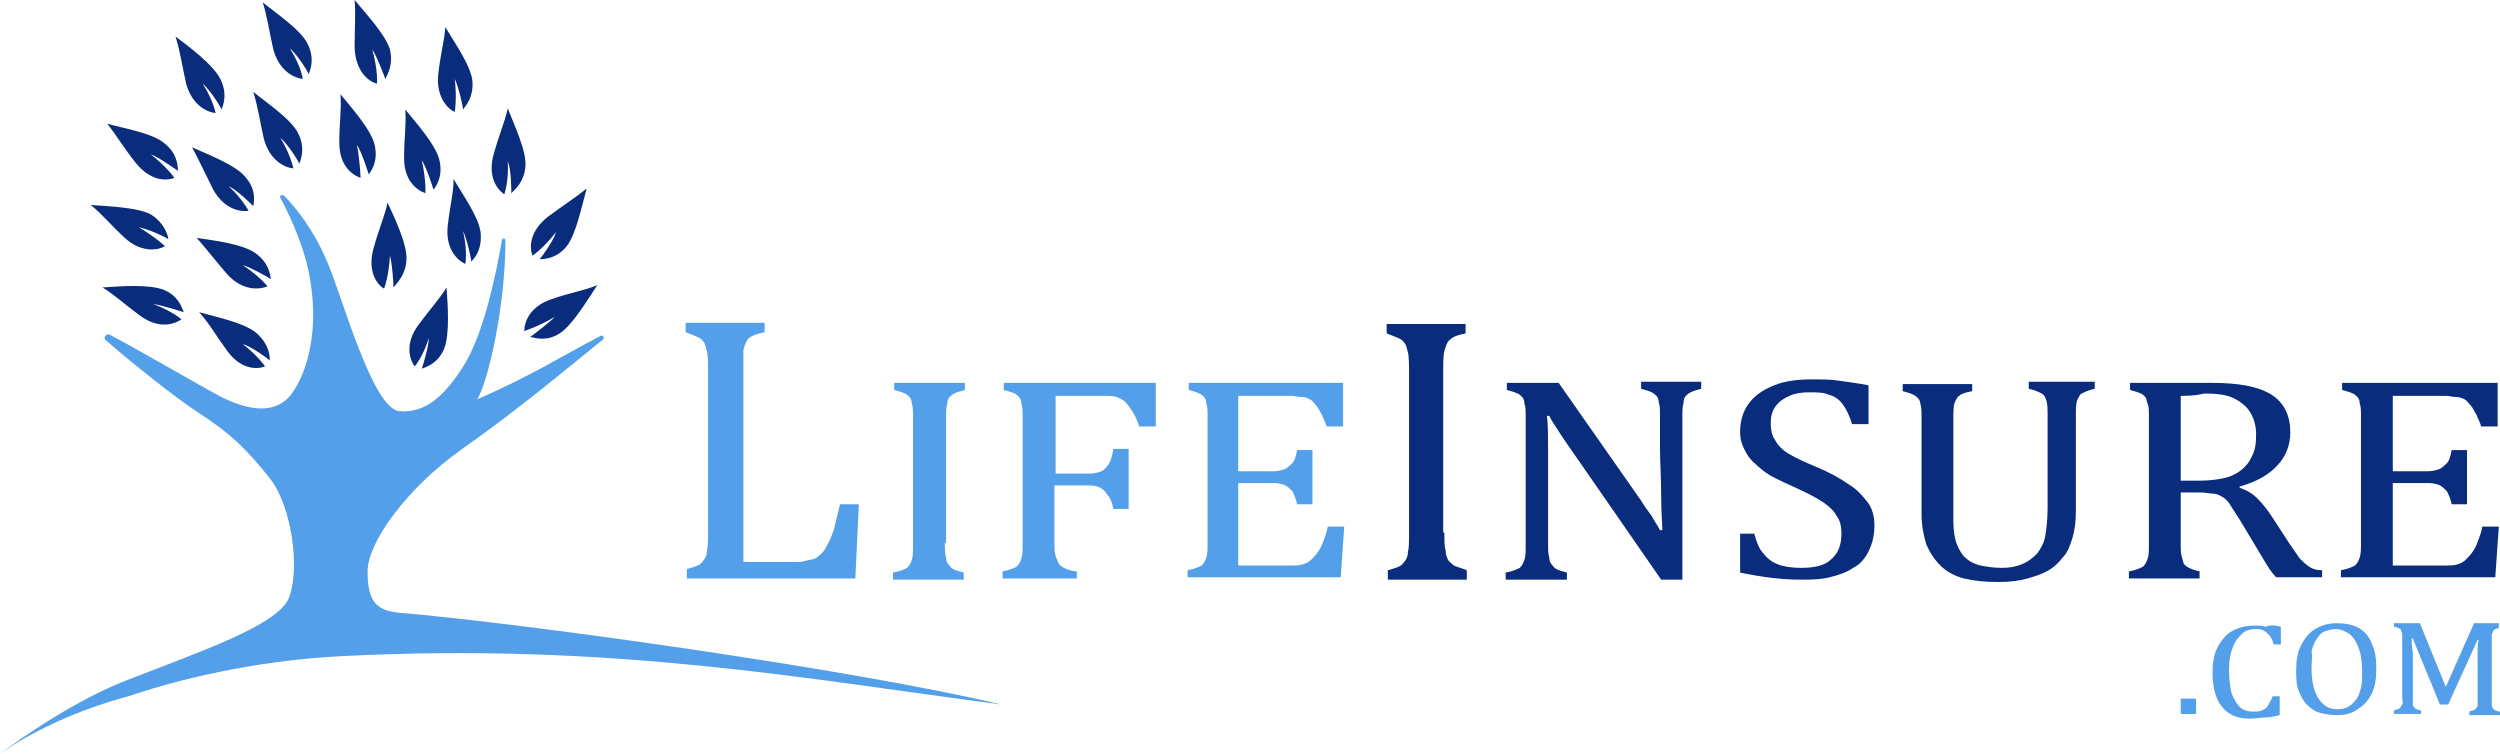 <?xml version="1.0" encoding="UTF-8"?>
<svg xmlns="http://www.w3.org/2000/svg" xmlns:xlink="http://www.w3.org/1999/xlink" version="1.1" id="Layer_1" x="0px" y="0px" style="enable-background:new 0 0 214 66;" xml:space="preserve" viewBox="-1.1 1.2 212.2 64">
  <style type="text/css">	.st0{fill:#539FE9;}	.st1{fill:#0A2C7D;}</style>
  <g>	<g>		<g>			<path class="st0" d="M79.1,47.3c0,0.5,0,0.9,0.1,1.2c0,0.3,0.1,0.5,0.2,0.6c0.1,0.1,0.2,0.3,0.4,0.4c0.2,0.1,0.5,0.2,0.9,0.3v0.6     h-6v-0.6c0.6-0.1,1-0.3,1.2-0.4c0.2-0.2,0.3-0.4,0.4-0.7c0.1-0.3,0.1-0.7,0.1-1.3V36.7c0-0.6,0-1-0.1-1.2c0-0.3-0.1-0.5-0.2-0.6     c-0.1-0.1-0.3-0.3-0.4-0.3c-0.2-0.1-0.5-0.2-0.9-0.3v-0.6h6v0.6c-0.4,0.1-0.7,0.2-0.9,0.3c-0.2,0.1-0.3,0.2-0.4,0.3     c-0.1,0.1-0.2,0.3-0.2,0.6c-0.1,0.3-0.1,0.7-0.1,1.2V47.3z"></path>			<path class="st0" d="M97,33.7v3.7h-1.4c-0.2-0.6-0.4-1-0.6-1.3c-0.2-0.3-0.4-0.6-0.6-0.8c-0.2-0.2-0.5-0.3-0.7-0.4     c-0.3-0.1-0.7-0.1-1.1-0.1h-4.1v6.6h2.9c0.4,0,0.7-0.1,1-0.2c0.2-0.1,0.4-0.3,0.6-0.6c0.2-0.3,0.3-0.7,0.4-1.3h1.3v5.1h-1.3     c-0.1-0.6-0.3-1-0.5-1.2c-0.2-0.3-0.4-0.5-0.6-0.6c-0.2-0.1-0.5-0.2-1-0.2h-2.9v4.8c0,0.5,0,0.9,0.1,1.2c0.1,0.3,0.2,0.5,0.3,0.7     c0.2,0.2,0.4,0.3,0.6,0.4c0.3,0.1,0.6,0.2,0.9,0.2v0.6h-6.3v-0.6c0.6-0.1,1-0.3,1.2-0.4c0.2-0.2,0.3-0.4,0.4-0.7     c0.1-0.3,0.1-0.7,0.1-1.3V36.7c0-0.6,0-1-0.1-1.2c0-0.3-0.1-0.5-0.2-0.6c-0.1-0.1-0.3-0.3-0.4-0.3c-0.2-0.1-0.5-0.2-0.9-0.3v-0.6     H97z"></path>			<path class="st0" d="M112.9,33.7v3.7h-1.4c-0.1-0.4-0.3-0.7-0.4-1c-0.2-0.3-0.3-0.6-0.5-0.8c-0.2-0.2-0.3-0.4-0.5-0.5     s-0.4-0.2-0.7-0.2c-0.3,0-0.6-0.1-0.9-0.1H104v6.4h3c0.4,0,0.7-0.1,1-0.2c0.2-0.1,0.4-0.3,0.6-0.5c0.2-0.2,0.3-0.6,0.4-1.1h1.3     V44H109c-0.1-0.5-0.3-0.9-0.4-1.1c-0.2-0.2-0.4-0.4-0.6-0.5s-0.6-0.2-1-0.2h-3v7h4.4c0.5,0,0.8,0,1.1-0.1     c0.3-0.1,0.5-0.2,0.7-0.4c0.2-0.2,0.4-0.4,0.6-0.7c0.2-0.3,0.3-0.5,0.4-0.8c0.1-0.3,0.3-0.7,0.4-1.3h1.4l-0.3,4.3H99.7v-0.6     c0.6-0.1,1-0.3,1.2-0.4c0.2-0.2,0.3-0.4,0.4-0.7c0.1-0.3,0.1-0.7,0.1-1.3V36.7c0-0.6,0-1-0.1-1.2c0-0.3-0.1-0.5-0.2-0.6     c-0.1-0.1-0.3-0.3-0.4-0.3c-0.2-0.1-0.5-0.2-0.9-0.3v-0.6H112.9z"></path>		</g>		<g>			<path class="st0" d="M62,48.9h4.2c0.5,0,0.8,0,1.1-0.1c0.3-0.1,0.6-0.1,0.8-0.2c0.2-0.1,0.4-0.3,0.6-0.5c0.2-0.2,0.3-0.4,0.5-0.8     c0.2-0.3,0.3-0.7,0.5-1.2c0.1-0.5,0.3-1.2,0.5-2.1h1.6l-0.3,6.3H57.2v-0.8c0.7-0.2,1.1-0.3,1.3-0.6c0.2-0.2,0.4-0.5,0.4-0.9     c0.1-0.4,0.1-0.9,0.1-1.7V32.6c0-0.7,0-1.2-0.1-1.6c-0.1-0.3-0.1-0.6-0.3-0.8c-0.1-0.2-0.3-0.3-0.5-0.4c-0.2-0.1-0.5-0.2-1-0.4     v-0.8h6.7v0.8c-0.5,0.1-0.8,0.2-1,0.3c-0.2,0.1-0.4,0.2-0.5,0.4c-0.1,0.2-0.2,0.4-0.3,0.8C62,31.3,62,31.9,62,32.6V48.9z"></path>		</g>	</g>	<g>		<g>			<path class="st1" d="M138.2,43.7c0.3,0.5,0.6,0.9,0.9,1.3c0.2,0.4,0.5,0.8,0.7,1.2h0.2c0-0.5-0.1-1.5-0.1-3c0-1.5-0.1-2.8-0.1-4     v-2.6c0-0.6,0-1-0.1-1.2c0-0.3-0.1-0.5-0.2-0.6c-0.1-0.1-0.2-0.2-0.4-0.3c-0.2-0.1-0.5-0.2-0.9-0.3v-0.6h5.1v0.6     c-0.4,0.1-0.7,0.2-0.9,0.3c-0.2,0.1-0.3,0.2-0.4,0.3c-0.1,0.1-0.2,0.3-0.2,0.6c-0.1,0.3-0.1,0.7-0.1,1.3v13.7h-1.8L132,39     c-0.5-0.7-0.8-1.2-1-1.5c-0.2-0.3-0.4-0.6-0.6-1h-0.2c0.1,0.6,0.1,1.8,0.1,3.4c0,1.6,0,3.3,0,4.9v2.5c0,0.5,0,0.9,0.1,1.2     c0,0.3,0.1,0.5,0.2,0.6c0.1,0.1,0.2,0.3,0.4,0.4c0.2,0.1,0.5,0.2,0.9,0.3v0.6h-5.2v-0.6c0.6-0.1,1-0.3,1.2-0.4     c0.2-0.2,0.3-0.4,0.4-0.7c0.1-0.3,0.1-0.7,0.1-1.3V36.7c0-0.6,0-1-0.1-1.2c0-0.3-0.1-0.5-0.2-0.6c-0.1-0.1-0.3-0.3-0.4-0.3     c-0.2-0.1-0.5-0.2-0.9-0.3v-0.6h4.4L138.2,43.7z"></path>			<path class="st1" d="M147.8,46.5c0.2,0.7,0.4,1.3,0.8,1.7c0.3,0.4,0.7,0.7,1.2,0.9c0.5,0.2,1.2,0.3,2,0.3c1.1,0,2-0.2,2.5-0.7     c0.6-0.5,0.9-1.2,0.9-2.2c0-0.6-0.1-1.1-0.4-1.5c-0.2-0.4-0.6-0.8-1.2-1.2c-0.6-0.4-1.4-0.8-2.5-1.3c-1.1-0.5-2-0.9-2.6-1.4     c-0.6-0.5-1.1-0.9-1.4-1.5c-0.3-0.5-0.5-1.1-0.5-1.7c0-0.9,0.2-1.7,0.7-2.4c0.5-0.7,1.2-1.2,2.2-1.6c1-0.4,2.1-0.5,3.3-0.5     c0.7,0,1.4,0,2.1,0.1c0.7,0.1,1.5,0.2,2.6,0.4v3.3h-1.4c-0.2-0.7-0.5-1.3-0.8-1.7c-0.3-0.4-0.7-0.7-1.2-0.8     c-0.4-0.2-1-0.2-1.7-0.2c-0.6,0-1.2,0.1-1.6,0.3c-0.5,0.2-0.9,0.5-1.2,0.9c-0.3,0.4-0.4,0.9-0.4,1.4c0,0.6,0.1,1.1,0.4,1.5     c0.2,0.4,0.6,0.8,1.1,1.1c0.5,0.3,1.3,0.7,2.3,1.1c1.2,0.5,2.1,1,2.8,1.5c0.7,0.4,1.2,1,1.6,1.5s0.6,1.2,0.6,2     c0,0.9-0.2,1.6-0.5,2.2c-0.3,0.6-0.7,1.1-1.3,1.4c-0.6,0.4-1.2,0.6-2,0.8c-0.8,0.2-1.6,0.2-2.5,0.2c-1.5,0-3.2-0.2-5.1-0.6v-3.3     H147.8z"></path>			<path class="st1" d="M175.1,44.6c0,0.9-0.1,1.6-0.3,2.3c-0.2,0.6-0.4,1.2-0.8,1.6c-0.3,0.4-0.7,0.8-1.2,1.1     c-0.5,0.3-1.1,0.5-1.8,0.7c-0.7,0.2-1.5,0.3-2.5,0.3c-1.1,0-2.1-0.1-2.9-0.3c-0.8-0.2-1.5-0.6-2-1.1s-0.9-1.1-1.2-1.8     c-0.2-0.7-0.4-1.5-0.4-2.6v-8c0-0.6,0-1.1-0.1-1.3c0-0.2-0.1-0.4-0.2-0.5c-0.1-0.1-0.2-0.2-0.4-0.3c-0.2-0.1-0.5-0.2-0.9-0.3     v-0.6h5.9v0.6c-0.5,0.1-0.9,0.2-1.1,0.4c-0.2,0.1-0.3,0.4-0.4,0.6c-0.1,0.3-0.1,0.8-0.1,1.4v8.6c0,0.8,0.1,1.5,0.3,2     c0.2,0.5,0.5,1,0.8,1.2c0.3,0.3,0.8,0.5,1.2,0.6c0.5,0.1,1.1,0.2,1.8,0.2c0.7,0,1.2-0.1,1.7-0.3c0.5-0.2,0.9-0.5,1.3-0.9     c0.3-0.4,0.6-0.9,0.7-1.5c0.1-0.6,0.2-1.4,0.2-2.4v-7.6c0-0.7,0-1.2-0.1-1.5c-0.1-0.3-0.2-0.5-0.4-0.6c-0.2-0.1-0.6-0.3-1.1-0.4     v-0.6h5.6v0.6c-0.5,0.1-0.9,0.3-1.1,0.4c-0.2,0.1-0.3,0.4-0.4,0.6c-0.1,0.3-0.1,0.7-0.1,1.4V44.6z"></path>			<path class="st1" d="M184,43.1v4.1c0,0.6,0,1,0.1,1.3c0.1,0.3,0.1,0.5,0.2,0.6c0.1,0.1,0.2,0.2,0.4,0.3c0.2,0.1,0.5,0.2,0.9,0.3     v0.6h-6v-0.6c0.6-0.1,1-0.3,1.2-0.4c0.2-0.2,0.3-0.4,0.4-0.7c0.1-0.3,0.1-0.7,0.1-1.3V36.7c0-0.6,0-1-0.1-1.2s-0.1-0.5-0.2-0.6     c-0.1-0.1-0.3-0.3-0.4-0.3c-0.2-0.1-0.5-0.2-0.9-0.3v-0.6h7c2.2,0,3.9,0.3,5,1c1.1,0.7,1.6,1.8,1.6,3.2c0,1.1-0.4,2.1-1.1,2.8     c-0.7,0.8-1.8,1.4-3.2,1.8v0.1c0.6,0.2,1.1,0.5,1.5,0.9c0.4,0.4,0.9,1,1.4,1.8l1.3,2c0.4,0.6,0.7,1,0.9,1.3     c0.3,0.3,0.5,0.5,0.8,0.7c0.3,0.2,0.6,0.3,1.1,0.3v0.6h-3.9c-0.4-0.4-0.7-0.9-1-1.4c-0.3-0.5-0.6-1-0.9-1.5l-1.2-2     c-0.4-0.6-0.7-1.1-0.9-1.4c-0.2-0.3-0.5-0.5-0.7-0.6c-0.2-0.1-0.4-0.2-0.7-0.2c-0.2,0-0.6-0.1-1-0.1H184z M184,34.8V42h1.6     c0.8,0,1.5-0.1,2-0.2c0.5-0.1,1-0.3,1.4-0.6c0.4-0.3,0.8-0.7,1-1.2c0.3-0.5,0.4-1.1,0.4-1.9c0-0.8-0.2-1.4-0.5-1.9     c-0.3-0.5-0.8-0.9-1.4-1.2c-0.6-0.3-1.5-0.4-2.5-0.4C185.2,34.8,184.5,34.8,184,34.8z"></path>			<path class="st1" d="M210.9,33.7v3.7h-1.4c-0.1-0.4-0.3-0.7-0.4-1c-0.2-0.3-0.3-0.6-0.5-0.8c-0.2-0.2-0.3-0.4-0.5-0.5     c-0.2-0.1-0.4-0.2-0.7-0.2c-0.3,0-0.6-0.1-0.9-0.1H202v6.4h3c0.4,0,0.7-0.1,1-0.2c0.2-0.1,0.4-0.3,0.6-0.5     c0.2-0.2,0.3-0.6,0.4-1.1h1.3V44H207c-0.1-0.5-0.3-0.9-0.4-1.1c-0.2-0.2-0.4-0.4-0.6-0.5c-0.2-0.1-0.6-0.2-1-0.2h-3v7h4.4     c0.5,0,0.8,0,1.1-0.1c0.3-0.1,0.5-0.2,0.7-0.4c0.2-0.2,0.4-0.4,0.6-0.7s0.3-0.5,0.4-0.8c0.1-0.3,0.3-0.7,0.4-1.3h1.4l-0.3,4.3     h-13.1v-0.6c0.6-0.1,1-0.3,1.2-0.4c0.2-0.2,0.3-0.4,0.4-0.7c0.1-0.3,0.1-0.7,0.1-1.3V36.7c0-0.6,0-1-0.1-1.2     c0-0.3-0.1-0.5-0.2-0.6c-0.1-0.1-0.3-0.3-0.4-0.3c-0.2-0.1-0.5-0.2-0.9-0.3v-0.6H210.9z"></path>		</g>		<g>			<path class="st1" d="M121.5,46.4c0,0.7,0,1.2,0.1,1.5c0,0.3,0.1,0.6,0.2,0.8c0.1,0.2,0.3,0.3,0.5,0.5c0.2,0.1,0.6,0.2,1.1,0.4     v0.8h-6.7v-0.8c0.7-0.2,1.1-0.3,1.3-0.6c0.2-0.2,0.4-0.5,0.4-0.9c0.1-0.4,0.1-0.9,0.1-1.7V33c0-0.7,0-1.6-0.1-1.9     c-0.1-0.3-0.1-0.6-0.3-0.8c-0.1-0.2-0.3-0.3-0.5-0.4c-0.2-0.1-0.5-0.2-1-0.4v-0.8h6.7v0.8c-0.5,0.1-0.8,0.2-1,0.3     c-0.2,0.1-0.4,0.3-0.5,0.4c-0.1,0.2-0.2,0.4-0.3,0.8c-0.1,0.3-0.1,1.2-0.1,2V46.4z"></path>		</g>	</g></g>
  <g>	<path class="st0" d="M185.3,60.5v1.3h-1.3v-1.3H185.3z"></path>	<path class="st0" d="M192.5,54.4v1.5h-0.6c-0.1-0.3-0.2-0.6-0.4-0.8c-0.2-0.2-0.3-0.3-0.5-0.4c-0.2-0.1-0.4-0.1-0.7-0.1   c-0.4,0-0.8,0.1-1.1,0.4c-0.3,0.3-0.6,0.6-0.8,1.2c-0.2,0.5-0.3,1.1-0.3,1.9c0,0.7,0.1,1.4,0.2,1.9c0.2,0.5,0.4,0.9,0.7,1.2   s0.7,0.4,1.1,0.4c0.3,0,0.6,0,0.8-0.1c0.2-0.1,0.4-0.2,0.5-0.4s0.3-0.5,0.4-0.8h0.6v1.6c-0.4,0.1-0.8,0.2-1.2,0.2   c-0.4,0-0.9,0.1-1.3,0.1c-1.1,0-1.8-0.3-2.4-1c-0.5-0.6-0.8-1.6-0.8-2.9c0-0.8,0.1-1.5,0.4-2.1c0.3-0.6,0.7-1.1,1.2-1.4   c0.5-0.3,1.2-0.5,1.9-0.5c0.4,0,0.7,0,1,0.1C191.7,54.2,192.1,54.3,192.5,54.4z"></path>	<path class="st0" d="M197.2,61.9c-0.5,0-1-0.1-1.4-0.2c-0.4-0.1-0.8-0.4-1.1-0.7c-0.3-0.3-0.5-0.7-0.7-1.2   c-0.2-0.5-0.2-1.1-0.2-1.7c0-0.8,0.1-1.5,0.4-2.1c0.3-0.6,0.7-1.1,1.2-1.4c0.5-0.3,1.1-0.5,1.8-0.5c0.7,0,1.4,0.1,1.9,0.4   c0.5,0.3,0.9,0.7,1.1,1.3c0.3,0.6,0.4,1.3,0.4,2.1c0,0.9-0.1,1.6-0.4,2.2c-0.3,0.6-0.7,1-1.2,1.3C198.5,61.8,197.9,61.9,197.2,61.9   z M195.1,57.9c0,1.1,0.2,2,0.6,2.6c0.4,0.6,0.9,0.9,1.6,0.9c0.5,0,0.8-0.1,1.2-0.4c0.3-0.3,0.6-0.6,0.7-1.1   c0.2-0.5,0.2-1.1,0.2-1.7c0-0.8-0.1-1.5-0.3-2c-0.2-0.5-0.4-0.9-0.8-1.2c-0.3-0.2-0.7-0.4-1.1-0.4c-0.4,0-0.7,0.1-1,0.2   s-0.5,0.4-0.7,0.7c-0.2,0.3-0.3,0.6-0.4,1C195.2,57,195.1,57.4,195.1,57.9z"></path>	<path class="st0" d="M211.1,54.5c-0.2,0-0.3,0.1-0.4,0.1c-0.1,0-0.1,0.1-0.2,0.2c0,0.1-0.1,0.2-0.1,0.3c0,0.1,0,0.3,0,0.6v4.8   c0,0.2,0,0.4,0,0.5c0,0.1,0,0.2,0.1,0.3c0,0.1,0.1,0.1,0.2,0.2c0.1,0,0.2,0.1,0.4,0.1v0.3h-2.6v-0.3c0.2-0.1,0.4-0.1,0.5-0.2   c0.1-0.1,0.2-0.2,0.2-0.3c0-0.1,0-0.3,0-0.6v-2.1c0-0.6,0-1.1,0-1.7c0-0.6,0-1,0.1-1.2h-0.1l-2.5,5.5H206l-2.3-5.6h-0.1   c0,0.2,0,0.6,0.1,1.2c0,0.6,0,1.2,0,1.8v2c0,0.2,0,0.4,0,0.5c0,0.1,0,0.2,0.1,0.3c0,0.1,0.1,0.1,0.2,0.2c0.1,0,0.2,0.1,0.4,0.1v0.3   h-2.3v-0.3c0.3-0.1,0.4-0.1,0.5-0.2c0.1-0.1,0.1-0.2,0.2-0.3s0-0.3,0-0.6v-4.8c0-0.3,0-0.4,0-0.6c0-0.1-0.1-0.2-0.1-0.3   c0-0.1-0.1-0.1-0.2-0.2c-0.1,0-0.2-0.1-0.4-0.1v-0.3h2.2l2.2,5.4l2.4-5.4h2.1V54.5z"></path></g>
  <path class="st0" d="M-1.1,65.2c0,0,5.3-4.1,10.6-6.2c6.4-2.5,12.9-4.7,13.9-7c1-2.4,0.3-7.8-1.6-10.2s-3.3-3.8-6.1-5.6  c-2-1.3-5.6-4.2-7.8-6.1c-0.3-0.2,0-0.6,0.3-0.5c3.2,1.7,8.3,4.7,9.5,5.3c1.6,0.8,4.3,1.8,5.9-0.2c1.3-1.7,2.7-5.7,1.3-11.3  c-0.6-2.2-1.6-4.3-2.2-5.4c-0.1-0.2,0.1-0.3,0.3-0.2c1,1,2.6,3,3.7,5.7c1.2,2.7,3.8,12.4,6.1,12.6c2.2,0.2,3.9-1.3,5.6-4.1  c1.6-2.7,2.6-7.5,3.1-10.4c0-0.2,0.3-0.2,0.3,0c0,5.7-1.5,12.1-2.4,13.5c4.8-2.1,7.2-3.7,10.5-5.4c0.2-0.1,0.3,0.2,0.2,0.3  c-3.6,2.9-7,5.8-12.1,9.4c-4.5,3.2-7.9,7.8-7.9,10.3s0.7,3.3,2.6,3.5c10.6,0.9,38.6,4.8,51.2,7.8c-16.2-2.1-33-5.3-56.1-4.1  c-5.9,0.3-12.4,1.5-18,3.4C5.3,61.5,1.4,63.4-1.1,65.2z"></path>
  <g>	<path class="st1" d="M34.1,32.3c-0.5-0.7-0.8-2,0.3-3.5c1.1-1.5,1.8-2.2,2.4-3.2c0.1,1.4,0.3,3.9-0.2,5.2c-0.5,1.2-1.4,1.5-1.9,1.7   c0.1-0.3,0.6-1.9,0.6-2.6C34.8,31.5,34.1,32.3,34.1,32.3z"></path>	<path class="st1" d="M38.4,23.6c-0.7-0.3-1.7-1.3-1.5-3.2c0.2-1.8,0.5-2.8,0.5-4c0.7,1.2,2.2,3.3,2.3,4.6c0.1,1.3-0.4,2-0.8,2.4   c0-0.3-0.4-2-0.7-2.6C38.6,22.5,38.4,23.6,38.4,23.6z"></path>	<path class="st1" d="M35,17.6c-0.8-0.3-1.8-1.1-1.8-3c0-1.8,0.2-2.8,0.1-4.1c0.9,1.1,2.6,3,2.9,4.3c0.3,1.3-0.2,2.1-0.5,2.5   c-0.1-0.3-0.6-1.9-1-2.5C35.1,16.6,35,17.6,35,17.6z"></path>	<path class="st1" d="M30.9,8.3c-0.8-0.2-1.8-1.1-1.9-3c0-1.8,0.1-2.8,0-4.1c0.9,1.1,2.6,2.9,3,4.2c0.3,1.3-0.2,2.1-0.4,2.5   c-0.1-0.3-0.7-1.9-1.1-2.5C31,7.2,30.9,8.3,30.9,8.3z"></path>	<path class="st1" d="M24.6,7.9c-0.8-0.1-2-0.7-2.5-2.5c-0.4-1.8-0.5-2.7-0.9-4c1.1,0.9,3.2,2.3,3.8,3.5c0.6,1.2,0.3,2.1,0.1,2.6   c-0.1-0.3-1-1.7-1.6-2.2C24.5,6.9,24.6,7.9,24.6,7.9z"></path>	<path class="st1" d="M17.2,10.8c-0.8-0.1-2-0.7-2.5-2.5c-0.4-1.8-0.5-2.7-0.9-4C15,5.2,17,6.7,17.6,7.9c0.6,1.2,0.3,2.1,0.1,2.6   c-0.1-0.3-1-1.7-1.6-2.2C17,9.7,17.2,10.8,17.2,10.8z"></path>	<path class="st1" d="M29.5,16.3c-0.8-0.3-1.8-1.1-1.8-3c0-1.8,0.2-2.8,0.1-4.1c0.9,1.1,2.6,3,2.9,4.3c0.3,1.3-0.2,2.1-0.5,2.5   c-0.1-0.3-0.6-1.9-1-2.5C29.5,15.2,29.5,16.3,29.5,16.3z"></path>	<path class="st1" d="M37.5,10.7c-0.7-0.3-1.6-1.4-1.4-3.2c0.2-1.8,0.5-2.7,0.6-4c0.7,1.2,2.2,3.3,2.3,4.6c0.1,1.3-0.5,2-0.8,2.4   c0-0.3-0.4-2-0.7-2.6C37.7,9.6,37.5,10.7,37.5,10.7z"></path>	<path class="st1" d="M31.5,25.7c-0.7-0.4-1.4-1.6-0.9-3.4c0.5-1.8,0.9-2.6,1.2-3.9c0.6,1.3,1.7,3.6,1.6,4.9   c-0.1,1.3-0.8,1.9-1.1,2.3c0-0.3-0.1-2-0.3-2.7C31.9,24.7,31.5,25.7,31.5,25.7z"></path>	<path class="st1" d="M20,19.1c-0.8,0.1-2.1-0.2-3-1.8c-0.8-1.6-1.2-2.5-1.8-3.6c1.3,0.6,3.7,1.5,4.5,2.5c0.9,1,0.8,1.9,0.7,2.5   c-0.2-0.2-1.4-1.4-2.1-1.7C19.5,18.1,20,19.1,20,19.1z"></path>	<path class="st1" d="M13.7,16.3c-0.8,0.3-2.1,0.2-3.3-1.3c-1.1-1.4-1.6-2.3-2.4-3.3c1.4,0.4,3.9,0.8,4.9,1.7c1,0.8,1.1,1.8,1.1,2.3   c-0.3-0.2-1.7-1.2-2.3-1.4C13.1,15.4,13.7,16.3,13.7,16.3z"></path>	<path class="st1" d="M12.9,22.1c-0.7,0.4-2.1,0.5-3.4-0.7c-1.3-1.2-1.9-2-2.9-2.8c1.4,0.1,4,0.2,5.1,0.8c1.1,0.7,1.4,1.6,1.5,2.1   c-0.3-0.2-1.8-0.9-2.5-1C12.2,21.4,12.9,22.1,12.9,22.1z"></path>	<path class="st1" d="M23.8,15.5c-0.8-0.1-2-0.7-2.5-2.5c-0.4-1.8-0.5-2.7-0.9-4c1.1,0.9,3.2,2.3,3.8,3.5c0.6,1.2,0.3,2.1,0.1,2.6   c-0.1-0.3-1-1.7-1.6-2.2C23.6,14.4,23.8,15.5,23.8,15.5z"></path>	<path class="st1" d="M21.6,25.5c-0.7,0.3-2.1,0.4-3.4-1c-1.2-1.4-1.8-2.2-2.6-3.1c1.4,0.2,3.9,0.5,5,1.3c1.1,0.8,1.2,1.7,1.3,2.2   c-0.3-0.2-1.7-1-2.4-1.2C21,24.7,21.6,25.5,21.6,25.5z"></path>	<path class="st1" d="M14.3,28.3c-0.7,0.5-2,0.8-3.5-0.3c-1.5-1.1-2.2-1.8-3.2-2.4c1.4-0.1,3.9-0.3,5.2,0.2c1.2,0.5,1.5,1.4,1.7,1.9   c-0.3-0.1-1.9-0.6-2.6-0.7C13.5,27.6,14.3,28.3,14.3,28.3z"></path>	<path class="st1" d="M21.4,32.3c-0.8,0.3-2.1,0.2-3.2-1.3c-1.1-1.5-1.5-2.3-2.4-3.3c1.4,0.4,3.9,0.9,4.9,1.8c1,0.9,1.1,1.8,1.1,2.3   c-0.2-0.2-1.6-1.2-2.3-1.4C20.8,31.4,21.4,32.3,21.4,32.3z"></path>	<path class="st1" d="M43.4,29.3c0-0.8,0.5-2.1,2.3-2.7c1.7-0.6,2.7-0.7,3.9-1.2c-0.8,1.2-2.1,3.4-3.2,4.1c-1.1,0.7-2,0.4-2.5,0.3   c0.3-0.2,1.6-1.2,2.1-1.7C44.4,29,43.4,29.3,43.4,29.3z"></path>	<path class="st1" d="M44.1,22.9c-0.3-0.8-0.2-2.1,1.3-3.3c1.5-1.1,2.3-1.6,3.3-2.4c-0.4,1.4-0.9,3.9-1.7,4.9   c-0.8,1-1.8,1.1-2.3,1.1c0.2-0.2,1.2-1.6,1.4-2.3C45,22.3,44.1,22.9,44.1,22.9z"></path>	<path class="st1" d="M41.7,17.7c-0.7-0.5-1.4-1.6-0.9-3.4c0.5-1.8,0.9-2.6,1.2-3.9c0.5,1.3,1.6,3.6,1.5,4.9   c-0.1,1.3-0.8,1.9-1.2,2.3c0-0.3,0-2-0.3-2.7C42.1,16.6,41.7,17.7,41.7,17.7z"></path></g>
</svg>
